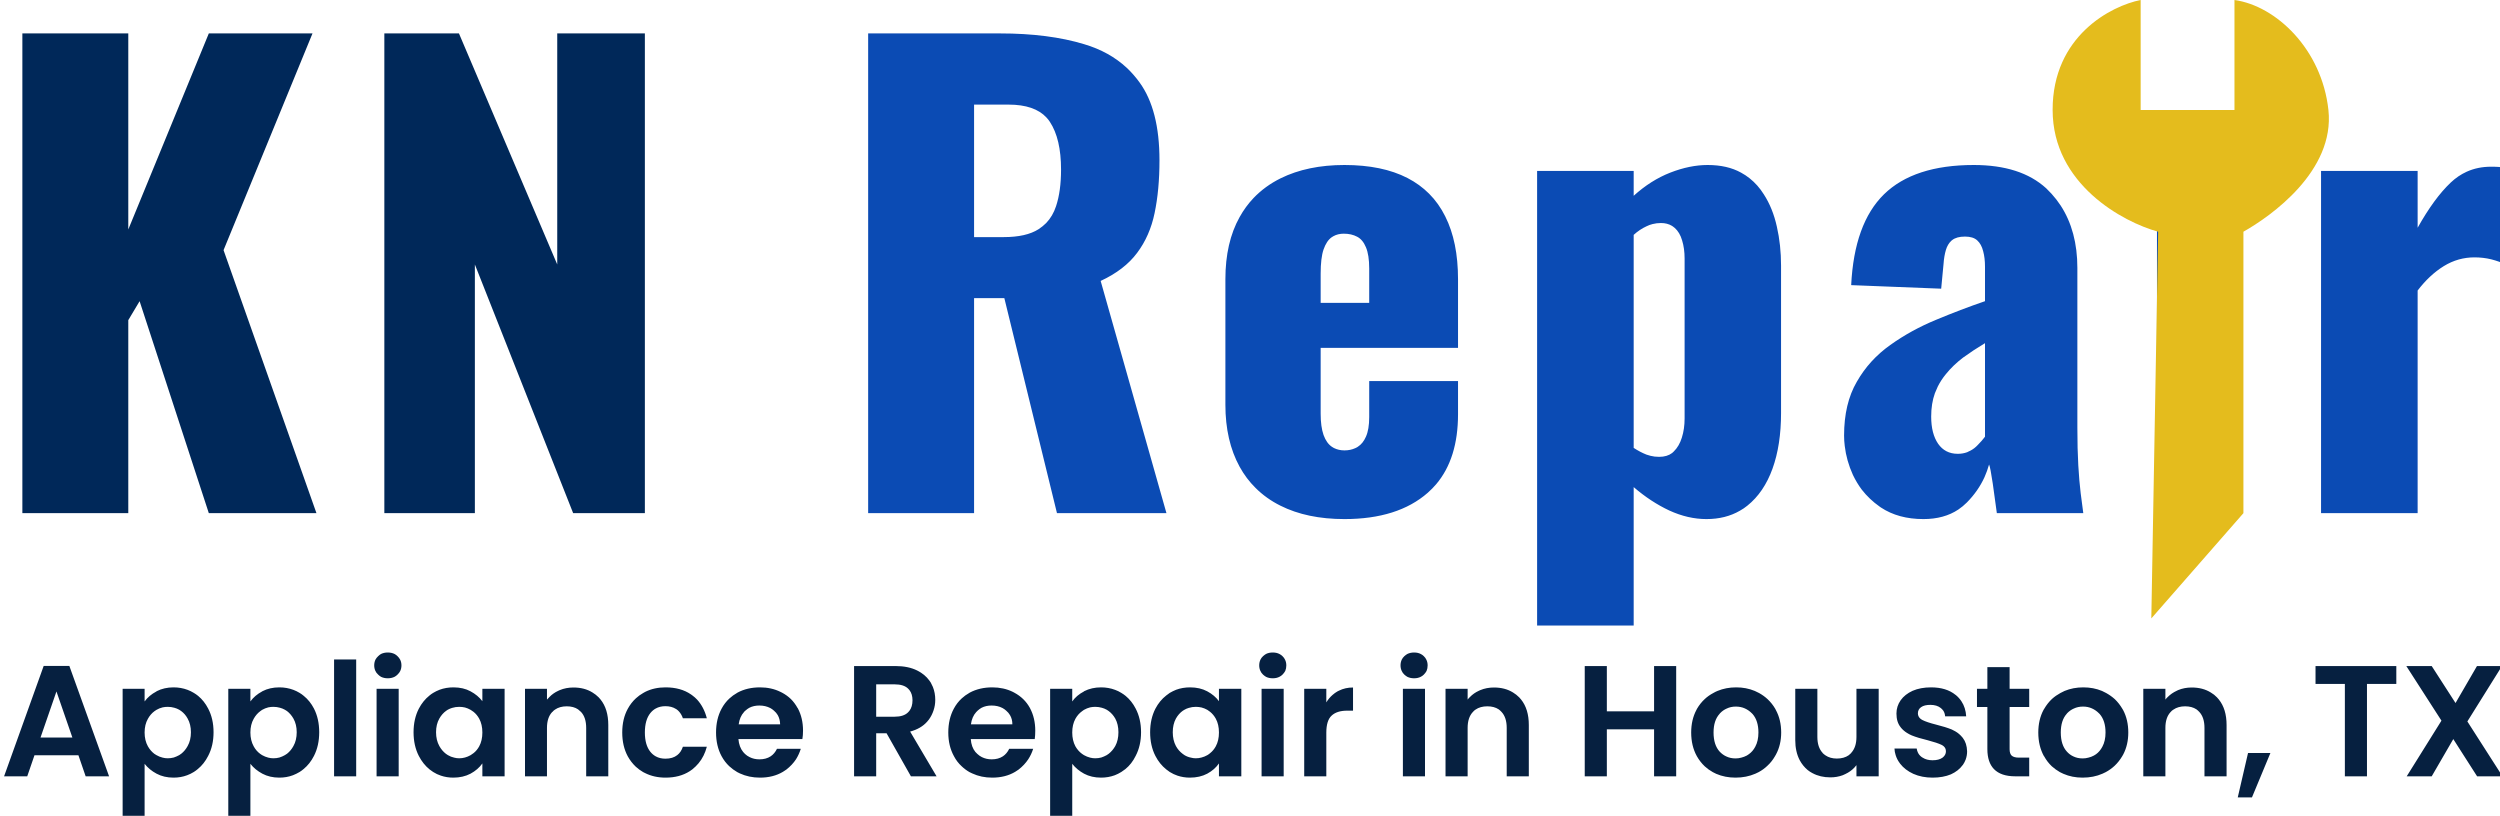<svg width="190" height="62" viewBox="0 0 190 62" fill="none" xmlns="http://www.w3.org/2000/svg" xmlns:xlink="http://www.w3.org/1999/xlink">
	<desc>
			Created with Pixso.
	</desc>
	<defs>
		<clipPath id="clip99_53">
			<rect id="logo" width="190" height="62" fill="white" fill-opacity="0"/>
		</clipPath>
	</defs>
	<g clip-path="url(#clip99_53)">
		<path id="KN Repair" d="M1.7 2.54L1.7 39L9.75 39L9.75 24.33L10.61 22.89L15.87 39L24.05 39L16.99 19.01L23.75 2.54L15.87 2.54L9.75 17.44L9.75 2.54L1.7 2.54ZM29.21 2.54L29.21 39L36.09 39L36.09 20.1L43.56 39L49.01 39L49.01 2.54L42.35 2.54L42.35 20.1L34.88 2.54L29.21 2.54Z" fill="#002859" fill-opacity="1" fill-rule="evenodd"/>
		<path id="KN Repair" d="M65.98 2.54L65.98 39L74.03 39L74.03 22.66L76.33 22.66L80.33 39L88.65 39L83.65 21.35Q85.46 20.51 86.42 19.22Q87.39 17.93 87.75 16.19Q88.12 14.43 88.12 12.18Q88.12 8.35 86.61 6.27Q86.17 5.66 85.64 5.16Q84.32 3.93 82.4 3.36Q79.7 2.54 76.01 2.54L65.98 2.54ZM76.28 18.02L74.03 18.02L74.03 7.95L76.65 7.95Q78.63 7.95 79.54 8.94Q79.68 9.09 79.79 9.26Q80.64 10.55 80.64 12.89Q80.64 14.52 80.26 15.67Q80.01 16.43 79.51 16.95Q79.25 17.21 78.93 17.42Q77.99 18.02 76.28 18.02ZM163.89 9.01L163.89 13.31L170.12 13.31L170.12 9.01L163.89 9.01ZM97.31 38.43Q99.34 39.45 102.18 39.45Q106.23 39.45 108.51 37.45Q108.86 37.14 109.15 36.8Q110.81 34.84 110.81 31.48L110.81 28.96L104.06 28.96L104.06 31.7Q104.06 32.64 103.81 33.19Q103.59 33.7 103.2 33.95Q103.17 33.97 103.14 33.99Q103.07 34.02 103 34.06Q102.63 34.23 102.18 34.23Q101.74 34.23 101.38 34.05Q101.3 34.01 101.23 33.96Q100.82 33.69 100.59 33.06Q100.37 32.43 100.37 31.44L100.37 26.44L110.81 26.44L110.81 21.22Q110.81 18.38 109.84 16.45Q109.35 15.46 108.61 14.72Q107.9 14.01 106.97 13.53Q105.05 12.54 102.18 12.54Q99.38 12.54 97.33 13.55Q96.14 14.14 95.27 15.05Q94.66 15.69 94.21 16.5Q93.13 18.43 93.13 21.22L93.13 30.76Q93.13 33.5 94.21 35.47Q94.71 36.38 95.42 37.08Q96.23 37.89 97.31 38.43ZM116.82 12.99L116.82 47.54L124.16 47.54L124.16 37.02Q125.46 38.14 126.87 38.8Q128.29 39.45 129.69 39.45Q131.14 39.45 132.24 38.81Q132.53 38.65 132.8 38.43Q134.06 37.42 134.71 35.62Q135.36 33.82 135.36 31.39L135.36 20.19Q135.36 18.62 135.04 17.22Q134.73 15.82 134.05 14.77Q133.6 14.05 132.97 13.55Q132.67 13.31 132.32 13.12Q131.27 12.54 129.78 12.54Q128.43 12.54 126.94 13.12Q125.46 13.7 124.16 14.88L124.16 12.99L116.82 12.99ZM142.95 38.57Q144.28 39.45 146.18 39.45Q147.75 39.45 148.84 38.72Q149.18 38.49 149.48 38.19Q150.34 37.32 150.82 36.27Q151.03 35.8 151.17 35.3Q151.27 35.53 151.45 36.75Q151.62 37.96 151.76 39L158.33 39Q158.25 38.37 158.13 37.47Q158.02 36.57 157.95 35.36Q157.88 34.14 157.88 32.51L157.88 20.36Q157.88 17.57 156.61 15.62Q156.3 15.15 155.92 14.73Q155.72 14.51 155.51 14.31Q153.57 12.54 150.01 12.54Q145.46 12.54 143.18 14.77Q140.92 16.99 140.69 21.67L147.53 21.94L147.71 20.05Q147.75 19.46 147.89 18.99Q148.02 18.56 148.3 18.3Q148.33 18.27 148.36 18.25Q148.7 17.98 149.34 17.98Q149.96 17.98 150.27 18.27Q150.59 18.56 150.72 19.09Q150.86 19.6 150.86 20.27L150.86 22.89Q149.02 23.52 147.13 24.31Q145.24 25.09 143.66 26.22Q142.87 26.78 142.23 27.48Q141.6 28.17 141.12 29.01Q140.15 30.67 140.15 33.1Q140.15 33.5 140.2 33.89Q140.33 35.01 140.82 36.09Q141.11 36.7 141.5 37.22Q142.07 37.95 142.85 38.5Q142.9 38.53 142.95 38.57ZM176.4 12.99L176.4 39L183.74 39L183.74 22.08Q184.64 20.9 185.72 20.23Q186.27 19.89 186.87 19.72Q187.45 19.56 188.06 19.56Q188.73 19.56 189.34 19.71Q189.95 19.87 190.45 20.1L190.45 12.8Q190.23 12.72 189.95 12.69Q189.68 12.67 189.32 12.67Q188.31 12.67 187.47 13.05Q186.81 13.35 186.26 13.87Q185 15.06 183.74 17.31L183.74 12.99L176.4 12.99ZM127.08 34.43Q126.7 34.72 126.09 34.72Q125.92 34.72 125.75 34.7Q125.44 34.66 125.13 34.55Q124.65 34.36 124.16 34.04L124.16 17.85Q124.61 17.44 125.13 17.2Q125.35 17.09 125.59 17.03Q125.9 16.95 126.23 16.95Q126.71 16.95 127.06 17.16Q127.16 17.22 127.26 17.31Q127.26 17.31 127.27 17.31Q127.67 17.67 127.84 18.27Q128.03 18.88 128.03 19.65L128.03 31.8Q128.03 32.6 127.82 33.26Q127.62 33.91 127.21 34.31Q127.15 34.38 127.08 34.43ZM163.93 17.04L163.93 39L170.12 39L170.12 17.04L163.93 17.04ZM104.06 23.02L100.37 23.02L100.37 20.81Q100.37 19.6 100.59 18.96Q100.82 18.3 101.21 18.03Q101.27 17.99 101.34 17.95Q101.68 17.76 102.13 17.76Q102.71 17.76 103.14 17.99L103.14 17.99Q103.57 18.21 103.81 18.79Q104.06 19.37 104.06 20.41L104.06 23.02ZM149.5 34.37Q149.17 34.49 148.79 34.49Q148.3 34.49 147.92 34.29Q147.56 34.1 147.3 33.73Q146.77 32.96 146.77 31.66Q146.77 30.67 147.05 29.89Q147.15 29.63 147.27 29.38Q147.52 28.88 147.89 28.43Q148.44 27.75 149.19 27.18Q149.96 26.62 150.86 26.08L150.86 33.19Q150.63 33.5 150.31 33.82Q150.06 34.09 149.75 34.25Q149.69 34.29 149.62 34.31Q149.56 34.34 149.5 34.37Z" fill="#0B4BB4" fill-opacity="1" fill-rule="evenodd"/>
		<path id="Appliance Repair in Houston, TX" d="M28.96 51.44Q29.19 51.55 29.47 51.55Q29.77 51.55 30 51.43Q30.11 51.37 30.21 51.27Q30.35 51.14 30.42 50.99Q30.51 50.8 30.51 50.57Q30.51 50.34 30.42 50.15Q30.34 49.99 30.21 49.87Q30.11 49.77 30 49.71Q29.77 49.59 29.47 49.59Q29.19 49.59 28.96 49.7Q28.84 49.77 28.74 49.87Q28.61 49.99 28.53 50.14Q28.44 50.34 28.44 50.57Q28.44 50.8 28.53 50.99Q28.6 51.15 28.74 51.27Q28.84 51.37 28.96 51.44ZM96.22 51.44Q96.44 51.55 96.73 51.55Q97.03 51.55 97.25 51.43Q97.37 51.37 97.47 51.27Q97.6 51.14 97.68 50.99Q97.76 50.8 97.76 50.57Q97.76 50.34 97.67 50.15Q97.6 49.99 97.47 49.87Q97.37 49.77 97.25 49.71Q97.03 49.59 96.73 49.59Q96.44 49.59 96.22 49.7Q96.1 49.77 95.99 49.87Q95.86 49.99 95.79 50.14Q95.7 50.34 95.7 50.57Q95.7 50.8 95.79 50.99Q95.86 51.15 95.99 51.27Q96.1 51.37 96.22 51.44ZM106.96 51.44Q107.19 51.55 107.47 51.55Q107.77 51.55 107.99 51.43Q108.11 51.37 108.21 51.27Q108.34 51.14 108.42 50.99Q108.5 50.8 108.5 50.57Q108.5 50.34 108.41 50.15Q108.34 49.99 108.21 49.87Q108.11 49.77 107.99 49.71Q107.77 49.59 107.47 49.59Q107.19 49.59 106.96 49.7Q106.84 49.77 106.73 49.87Q106.6 49.99 106.53 50.14Q106.44 50.34 106.44 50.57Q106.44 50.8 106.53 50.99Q106.6 51.15 106.73 51.27Q106.84 51.37 106.96 51.44ZM27.07 59L27.07 50.12L25.39 50.12L25.39 59L27.07 59ZM2.62 57.4L5.96 57.4L6.51 59L8.29 59L5.27 50.61L3.32 50.61L0.31 59L2.07 59L2.62 57.4ZM67.38 55.73L69.23 59L71.18 59L69.17 55.6Q69.99 55.38 70.46 54.85Q70.54 54.77 70.6 54.68Q70.83 54.36 70.95 53.99Q71.08 53.61 71.08 53.19Q71.08 52.66 70.9 52.21Q70.83 52.04 70.74 51.88Q70.69 51.8 70.63 51.72Q70.29 51.25 69.71 50.96Q69.03 50.62 68.06 50.62L64.91 50.62L64.91 59L66.59 59L66.59 55.73L67.38 55.73ZM127.39 59L127.39 50.62L125.71 50.62L125.71 54.06L122.12 54.06L122.12 50.62L120.44 50.62L120.44 59L122.12 59L122.12 55.43L125.71 55.43L125.71 59L127.39 59ZM182.12 51.98L182.12 50.62L175.98 50.62L175.98 51.98L178.21 51.98L178.21 59L179.89 59L179.89 51.98L182.12 51.98ZM186.45 56.17L188.26 59L190.19 59L187.52 54.83L190.15 50.62L188.25 50.62L186.62 53.43L184.81 50.62L182.88 50.62L185.55 54.77L182.91 59L184.81 59L186.45 56.17ZM152.73 56.94L152.73 53.73L154.22 53.73L154.22 52.35L152.73 52.35L152.73 50.7L151.04 50.7L151.04 52.35L150.25 52.35L150.25 53.73L151.04 53.73L151.04 56.93Q151.04 57.93 151.54 58.45Q152.07 59 153.16 59L154.22 59L154.22 57.58L153.44 57.58Q153.06 57.58 152.89 57.43Q152.73 57.28 152.73 56.94ZM67.99 54.47L66.59 54.47L66.59 52.01L67.99 52.01Q68.68 52.01 69.01 52.33Q69.07 52.38 69.12 52.45Q69.35 52.75 69.35 53.22Q69.35 53.72 69.11 54.03Q69.07 54.09 69.01 54.14Q68.68 54.47 67.99 54.47ZM11.89 52.55Q11.32 52.85 10.99 53.31L10.99 52.35L9.32 52.35L9.32 62.16L10.99 62.16L10.99 58.05Q11.34 58.5 11.9 58.8Q12.46 59.1 13.19 59.1Q13.74 59.1 14.22 58.92Q14.49 58.82 14.73 58.67Q14.89 58.57 15.03 58.45Q15.51 58.06 15.82 57.45Q16.23 56.67 16.23 55.65Q16.23 54.63 15.82 53.85Q15.52 53.27 15.06 52.89Q14.9 52.76 14.73 52.66Q14.5 52.52 14.26 52.43Q13.76 52.24 13.19 52.24Q12.48 52.24 11.91 52.53Q11.9 52.54 11.89 52.55ZM19.92 52.55Q19.36 52.85 19.03 53.31L19.03 52.35L17.35 52.35L17.35 62.16L19.03 62.16L19.03 58.05Q19.38 58.5 19.94 58.8Q20.5 59.1 21.23 59.1Q21.78 59.1 22.26 58.92Q22.52 58.82 22.77 58.67Q22.93 58.57 23.07 58.45Q23.55 58.06 23.86 57.45Q24.26 56.67 24.26 55.65Q24.26 54.63 23.86 53.85Q23.56 53.27 23.09 52.89Q22.94 52.76 22.77 52.66Q22.54 52.52 22.3 52.43Q21.8 52.24 21.23 52.24Q20.51 52.24 19.95 52.53Q19.94 52.54 19.92 52.55ZM31.83 53.86Q31.43 54.64 31.43 55.65Q31.43 56.67 31.83 57.45Q32.15 58.07 32.64 58.47Q32.78 58.58 32.92 58.67Q33.2 58.85 33.51 58.95Q33.95 59.1 34.45 59.1Q35.19 59.1 35.76 58.8Q36.33 58.49 36.66 58.02L36.66 59L38.35 59L38.35 52.35L36.66 52.35L36.66 53.29Q36.32 52.84 35.76 52.54Q35.21 52.24 34.46 52.24Q33.9 52.24 33.41 52.42Q33.15 52.52 32.92 52.66Q32.77 52.75 32.64 52.86Q32.15 53.25 31.83 53.86ZM47.71 53.87Q47.29 54.64 47.29 55.67Q47.29 56.7 47.71 57.48Q47.96 57.93 48.32 58.27Q48.57 58.5 48.88 58.68Q48.95 58.72 49.02 58.75Q49.71 59.1 50.58 59.1Q51.66 59.1 52.42 58.61Q52.52 58.55 52.62 58.47Q52.88 58.26 53.09 58.01Q53.53 57.48 53.72 56.75L51.9 56.75Q51.76 57.17 51.47 57.39Q51.13 57.66 50.57 57.66Q50.15 57.66 49.83 57.48Q49.6 57.35 49.43 57.14Q49.01 56.62 49.01 55.67Q49.01 54.71 49.43 54.19Q49.61 53.97 49.83 53.85Q50.15 53.67 50.57 53.67Q51.04 53.67 51.37 53.88Q51.4 53.9 51.42 53.91Q51.52 53.98 51.6 54.07Q51.8 54.29 51.9 54.59L53.72 54.59Q53.5 53.74 52.98 53.17Q52.82 53 52.63 52.86Q52.57 52.82 52.52 52.78Q51.74 52.24 50.58 52.24Q49.72 52.24 49.04 52.58Q48.96 52.62 48.88 52.67Q48.58 52.84 48.33 53.07Q47.96 53.41 47.71 53.87ZM60.98 56.17Q61.03 55.89 61.03 55.53Q61.03 54.58 60.64 53.84Q60.63 53.82 60.61 53.8Q60.4 53.42 60.11 53.13Q59.82 52.85 59.45 52.65Q59.38 52.61 59.31 52.58Q58.62 52.24 57.76 52.24Q56.79 52.24 56.05 52.64Q56.03 52.65 56.02 52.66Q55.7 52.84 55.44 53.08Q55.08 53.41 54.84 53.86Q54.42 54.64 54.42 55.67Q54.42 56.69 54.84 57.47Q55.08 57.91 55.42 58.23Q55.7 58.49 56.03 58.68Q56.13 58.73 56.23 58.78Q56.92 59.1 57.76 59.1Q58.76 59.1 59.5 58.66Q59.63 58.58 59.76 58.49Q60.21 58.14 60.5 57.7Q60.73 57.33 60.86 56.91L59.05 56.91Q58.87 57.28 58.57 57.48Q58.22 57.71 57.72 57.71Q57.3 57.71 56.97 57.54Q56.78 57.45 56.62 57.3Q56.55 57.23 56.48 57.15Q56.17 56.77 56.12 56.17L60.98 56.17ZM78.64 56.17Q78.68 55.89 78.68 55.53Q78.68 54.58 78.29 53.84Q78.28 53.82 78.27 53.8Q78.06 53.42 77.76 53.13Q77.47 52.85 77.1 52.65Q77.04 52.61 76.97 52.58Q76.27 52.24 75.41 52.24Q74.45 52.24 73.7 52.64Q73.68 52.65 73.67 52.66Q73.35 52.84 73.09 53.08Q72.73 53.41 72.49 53.86Q72.07 54.64 72.07 55.67Q72.07 56.69 72.5 57.47Q72.73 57.91 73.08 58.23Q73.35 58.49 73.68 58.68Q73.78 58.73 73.89 58.78Q74.57 59.1 75.41 59.1Q76.41 59.1 77.15 58.66Q77.28 58.58 77.41 58.49Q77.86 58.14 78.15 57.7Q78.39 57.33 78.52 56.91L76.7 56.91Q76.52 57.28 76.22 57.48Q75.87 57.71 75.37 57.71Q74.96 57.71 74.62 57.54Q74.44 57.45 74.28 57.3Q74.2 57.23 74.13 57.15Q73.82 56.77 73.78 56.17L78.64 56.17ZM82.38 52.55Q81.81 52.85 81.49 53.31L81.49 52.35L79.81 52.35L79.81 62.16L81.49 62.16L81.49 58.05Q81.84 58.5 82.39 58.8Q82.95 59.1 83.68 59.1Q84.23 59.1 84.72 58.92Q84.98 58.82 85.22 58.67Q85.38 58.57 85.53 58.45Q86.01 58.06 86.31 57.45Q86.72 56.67 86.72 55.65Q86.72 54.63 86.31 53.85Q86.01 53.27 85.55 52.89Q85.39 52.76 85.22 52.66Q85 52.52 84.75 52.43Q84.25 52.24 83.68 52.24Q82.97 52.24 82.4 52.53Q82.39 52.54 82.38 52.55ZM87.81 53.86Q87.41 54.64 87.41 55.65Q87.41 56.67 87.81 57.45Q88.13 58.07 88.63 58.47Q88.76 58.58 88.9 58.67Q89.19 58.85 89.49 58.95Q89.94 59.1 90.43 59.1Q91.18 59.1 91.75 58.8Q92.32 58.49 92.64 58.02L92.64 59L94.34 59L94.34 52.35L92.64 52.35L92.64 53.29Q92.31 52.84 91.75 52.54Q91.19 52.24 90.45 52.24Q89.88 52.24 89.39 52.42Q89.14 52.52 88.9 52.66Q88.76 52.75 88.63 52.86Q88.13 53.25 87.81 53.86ZM130.43 58.81Q131.1 59.1 131.9 59.1Q132.72 59.1 133.41 58.8Q133.53 58.74 133.66 58.68Q134.03 58.48 134.32 58.2Q134.66 57.89 134.9 57.47Q134.95 57.4 134.98 57.33Q135.37 56.6 135.37 55.67Q135.37 54.71 134.97 53.97Q134.94 53.92 134.92 53.87Q134.68 53.46 134.34 53.14Q134.05 52.87 133.69 52.67Q133.53 52.58 133.36 52.51Q132.71 52.24 131.95 52.24Q131.18 52.24 130.53 52.51Q130.36 52.58 130.21 52.67Q129.85 52.86 129.57 53.12Q129.22 53.44 128.97 53.87Q128.95 53.91 128.93 53.95Q128.53 54.7 128.53 55.67Q128.53 56.69 128.96 57.47L128.96 57.47Q129.21 57.91 129.56 58.24Q129.83 58.49 130.17 58.68Q130.3 58.75 130.43 58.81ZM145.41 58.81Q146.06 59.1 146.88 59.1Q147.67 59.1 148.27 58.85Q148.84 58.59 149.16 58.15Q149.17 58.14 149.18 58.13Q149.31 57.94 149.39 57.73Q149.5 57.43 149.5 57.1Q149.48 56.48 149.18 56.09Q149.16 56.06 149.14 56.04Q148.9 55.75 148.6 55.58Q148.47 55.5 148.33 55.44Q147.86 55.25 147.14 55.07Q146.43 54.89 146.1 54.72Q145.89 54.61 145.81 54.44Q145.76 54.34 145.76 54.21Q145.76 54.05 145.83 53.93Q145.89 53.82 146.01 53.74Q146.25 53.57 146.71 53.57Q147.2 53.57 147.5 53.81Q147.61 53.9 147.69 54.01Q147.81 54.19 147.83 54.44L149.43 54.44Q149.39 53.78 149.07 53.3Q148.9 53.04 148.65 52.83Q148.64 52.82 148.62 52.81Q147.92 52.24 146.76 52.24Q145.96 52.24 145.36 52.5Q144.77 52.77 144.45 53.22L144.45 53.22Q144.29 53.45 144.21 53.7Q144.13 53.95 144.13 54.23Q144.13 54.88 144.45 55.27Q144.46 55.29 144.47 55.3Q144.67 55.54 144.93 55.7Q145.1 55.81 145.29 55.89Q145.76 56.08 146.51 56.26Q147.23 56.45 147.56 56.61Q147.76 56.71 147.84 56.87Q147.89 56.97 147.89 57.1Q147.89 57.21 147.85 57.31Q147.78 57.47 147.62 57.59Q147.35 57.78 146.87 57.78Q146.43 57.78 146.12 57.58Q146.08 57.56 146.04 57.53Q145.84 57.38 145.75 57.17Q145.69 57.04 145.67 56.89L143.98 56.89Q143.99 57.15 144.07 57.39Q144.17 57.72 144.39 58.01Q144.4 58.02 144.41 58.04Q144.78 58.52 145.41 58.81ZM156.82 58.81Q157.48 59.1 158.28 59.1Q159.11 59.1 159.79 58.8Q159.92 58.74 160.04 58.68Q160.41 58.48 160.71 58.2Q161.04 57.89 161.29 57.47Q161.33 57.4 161.37 57.33Q161.75 56.6 161.75 55.67Q161.75 54.71 161.36 53.97Q161.33 53.92 161.3 53.87Q161.06 53.46 160.73 53.14Q160.43 52.87 160.07 52.67Q159.91 52.58 159.75 52.51Q159.1 52.24 158.33 52.24Q157.56 52.24 156.91 52.51Q156.75 52.58 156.59 52.67Q156.24 52.86 155.95 53.12Q155.61 53.44 155.36 53.87Q155.34 53.91 155.31 53.95Q154.91 54.7 154.91 55.67Q154.91 56.69 155.34 57.47L155.35 57.47Q155.59 57.91 155.94 58.24Q156.22 58.49 156.55 58.68Q156.68 58.75 156.82 58.81ZM45.03 52.63Q44.42 52.25 43.58 52.25Q43.02 52.25 42.54 52.45Q42.49 52.47 42.43 52.5Q42.04 52.68 41.76 52.97Q41.66 53.06 41.57 53.17L41.57 52.35L39.9 52.35L39.9 59L41.57 59L41.57 55.32Q41.57 54.54 41.96 54.12Q41.97 54.11 41.98 54.11Q42.07 54 42.18 53.93Q42.54 53.68 43.07 53.68Q43.59 53.68 43.93 53.91Q44.05 54 44.16 54.11Q44.55 54.53 44.55 55.32L44.55 59L46.23 59L46.23 55.1Q46.23 53.89 45.64 53.16Q45.57 53.08 45.5 53Q45.28 52.78 45.03 52.63ZM101.28 52.81Q101 53.05 100.8 53.38L100.8 52.35L99.12 52.35L99.12 59L100.8 59L100.8 55.68Q100.8 54.76 101.2 54.39Q101.6 54.01 102.39 54.01L102.83 54.01L102.83 52.25Q102.24 52.25 101.76 52.49Q101.7 52.52 101.64 52.55Q101.45 52.66 101.28 52.81ZM114.99 52.63Q114.38 52.25 113.54 52.25Q112.98 52.25 112.5 52.45Q112.45 52.47 112.39 52.5Q112 52.68 111.72 52.97Q111.62 53.06 111.54 53.17L111.54 52.35L109.86 52.35L109.86 59L111.54 59L111.54 55.32Q111.54 54.54 111.93 54.12Q111.93 54.11 111.94 54.11Q112.03 54 112.14 53.93Q112.5 53.68 113.04 53.68Q113.55 53.68 113.9 53.91Q114.02 54 114.12 54.11Q114.51 54.53 114.51 55.32L114.51 59L116.19 59L116.19 55.1Q116.19 53.89 115.6 53.16Q115.53 53.08 115.46 53Q115.24 52.78 114.99 52.63ZM168.02 52.63Q167.41 52.25 166.57 52.25Q166.01 52.25 165.53 52.45Q165.48 52.47 165.43 52.5Q165.04 52.68 164.75 52.97Q164.65 53.06 164.57 53.17L164.57 52.35L162.89 52.35L162.89 59L164.57 59L164.57 55.32Q164.57 54.54 164.96 54.12Q164.96 54.11 164.97 54.11Q165.06 54 165.18 53.93Q165.54 53.68 166.07 53.68Q166.58 53.68 166.93 53.91Q167.05 54 167.15 54.11Q167.54 54.53 167.54 55.32L167.54 59L169.22 59L169.22 55.1Q169.22 53.89 168.63 53.16Q168.56 53.08 168.49 53Q168.28 52.78 168.02 52.63ZM30.3 59L30.3 52.35L28.62 52.35L28.62 59L30.3 59ZM97.56 59L97.56 52.35L95.88 52.35L95.88 59L97.56 59ZM108.3 59L108.3 52.35L106.62 52.35L106.62 59L108.3 59ZM142.78 59L142.78 52.35L141.09 52.35L141.09 56.01Q141.09 56.79 140.69 57.22L140.69 57.23Q140.6 57.32 140.5 57.4Q140.14 57.65 139.6 57.65Q139.09 57.65 138.74 57.41Q138.62 57.33 138.52 57.23L138.52 57.22Q138.12 56.79 138.12 56.01L138.12 52.35L136.44 52.35L136.44 56.25Q136.44 57.13 136.78 57.78Q137.02 58.22 137.38 58.52Q137.54 58.65 137.73 58.75Q137.74 58.75 137.75 58.76Q138.34 59.08 139.11 59.08Q139.6 59.08 140.04 58.92Q140.14 58.88 140.24 58.83Q140.65 58.64 140.94 58.33Q141.02 58.25 141.09 58.15L141.09 59L142.78 59ZM4.29 52.55L5.5 56.05L3.08 56.05L4.29 52.55ZM59.11 54.35Q59.28 54.65 59.29 55.05L56.14 55.05Q56.22 54.47 56.54 54.12Q56.59 54.05 56.66 54Q56.79 53.88 56.95 53.79Q57.28 53.62 57.71 53.62Q58.17 53.62 58.54 53.81Q58.69 53.89 58.82 54.01Q59 54.16 59.11 54.35ZM76.76 54.35Q76.94 54.65 76.94 55.05L73.79 55.05Q73.87 54.47 74.19 54.12Q74.25 54.05 74.31 54Q74.44 53.88 74.6 53.79Q74.93 53.62 75.36 53.62Q75.83 53.62 76.19 53.81Q76.34 53.89 76.47 54.01Q76.65 54.16 76.76 54.35ZM132.34 57.58Q132.13 57.64 131.9 57.64Q131.5 57.64 131.18 57.48Q130.92 57.36 130.7 57.13Q130.23 56.62 130.23 55.67Q130.23 54.75 130.69 54.25Q130.7 54.23 130.72 54.21Q130.95 53.97 131.23 53.85Q131.54 53.7 131.92 53.7Q132.3 53.7 132.61 53.84Q132.9 53.97 133.14 54.21Q133.17 54.24 133.2 54.27Q133.64 54.78 133.64 55.67Q133.64 56.31 133.4 56.75Q133.21 57.11 132.91 57.32Q132.84 57.37 132.76 57.42Q132.55 57.53 132.34 57.58ZM158.72 57.58Q158.51 57.64 158.28 57.64Q157.88 57.64 157.56 57.48Q157.3 57.36 157.09 57.13Q156.62 56.62 156.62 55.67Q156.62 54.75 157.07 54.25Q157.09 54.23 157.1 54.21Q157.33 53.97 157.61 53.85Q157.92 53.7 158.31 53.7Q158.68 53.7 158.99 53.84Q159.28 53.97 159.52 54.21Q159.55 54.24 159.58 54.27Q160.02 54.78 160.02 55.67Q160.02 56.31 159.78 56.75Q159.59 57.11 159.3 57.32Q159.22 57.37 159.14 57.42Q158.94 57.53 158.72 57.58ZM14.26 54.61Q14.51 55.05 14.51 55.65Q14.51 56.26 14.26 56.7Q14.07 57.05 13.78 57.28Q13.7 57.34 13.62 57.39Q13.42 57.5 13.21 57.57Q12.98 57.63 12.75 57.63Q12.55 57.63 12.36 57.58Q12.11 57.52 11.89 57.39Q11.81 57.35 11.73 57.29Q11.44 57.07 11.24 56.72Q10.99 56.27 10.99 55.67Q10.99 55.07 11.24 54.63Q11.44 54.27 11.74 54.05Q11.81 53.99 11.89 53.95Q12.11 53.82 12.36 53.76Q12.55 53.72 12.75 53.72Q13.01 53.72 13.25 53.79Q13.44 53.84 13.62 53.94Q13.7 53.99 13.77 54.04Q14.07 54.26 14.26 54.61ZM22.3 54.61Q22.55 55.05 22.55 55.65Q22.55 56.26 22.3 56.7Q22.11 57.05 21.82 57.28Q21.74 57.34 21.65 57.39Q21.46 57.5 21.24 57.57Q21.02 57.63 20.78 57.63Q20.58 57.63 20.39 57.58Q20.15 57.52 19.92 57.39Q19.84 57.35 19.77 57.29Q19.47 57.07 19.28 56.72Q19.03 56.27 19.03 55.67Q19.03 55.07 19.28 54.63Q19.48 54.27 19.78 54.05Q19.85 53.99 19.92 53.95Q20.15 53.82 20.39 53.76Q20.58 53.72 20.78 53.72Q21.04 53.72 21.28 53.79Q21.47 53.84 21.65 53.94Q21.73 53.99 21.81 54.04Q22.1 54.26 22.3 54.61ZM36.42 54.62Q36.66 55.06 36.66 55.67Q36.66 56.28 36.42 56.72Q36.25 57.03 36 57.23Q35.89 57.32 35.77 57.39Q35.56 57.51 35.34 57.57Q35.13 57.63 34.9 57.63Q34.7 57.63 34.52 57.58Q34.27 57.53 34.04 57.39Q33.96 57.34 33.89 57.29Q33.59 57.06 33.39 56.7Q33.14 56.25 33.14 55.65Q33.14 55.05 33.39 54.61Q33.6 54.24 33.91 54.02Q33.97 53.98 34.03 53.94Q34.19 53.85 34.36 53.8Q34.62 53.72 34.9 53.72Q35.13 53.72 35.34 53.77Q35.56 53.83 35.77 53.95Q35.89 54.02 35.99 54.1Q36.25 54.31 36.42 54.62ZM84.76 54.61Q85 55.05 85 55.65Q85 56.26 84.76 56.7Q84.56 57.05 84.27 57.28Q84.19 57.34 84.11 57.39Q83.91 57.5 83.7 57.57Q83.48 57.63 83.24 57.63Q83.04 57.63 82.85 57.58Q82.61 57.52 82.38 57.39Q82.3 57.35 82.23 57.29Q81.93 57.07 81.73 56.72Q81.49 56.27 81.49 55.67Q81.49 55.07 81.73 54.63Q81.93 54.27 82.24 54.05Q82.31 53.99 82.38 53.95Q82.61 53.82 82.85 53.76Q83.04 53.72 83.24 53.72Q83.5 53.72 83.74 53.79Q83.93 53.84 84.11 53.94Q84.19 53.99 84.26 54.04Q84.56 54.26 84.76 54.61ZM92.4 54.62Q92.64 55.06 92.64 55.67Q92.64 56.28 92.4 56.72Q92.23 57.03 91.98 57.23Q91.88 57.32 91.76 57.39Q91.55 57.51 91.32 57.57Q91.11 57.63 90.88 57.63Q90.69 57.63 90.51 57.58Q90.25 57.53 90.02 57.39Q89.95 57.34 89.88 57.29Q89.57 57.06 89.37 56.7Q89.13 56.25 89.13 55.65Q89.13 55.05 89.37 54.61Q89.58 54.24 89.89 54.02Q89.95 53.98 90.02 53.94Q90.17 53.85 90.35 53.8Q90.6 53.72 90.88 53.72Q91.11 53.72 91.32 53.77Q91.55 53.83 91.76 53.95Q91.87 54.02 91.97 54.1Q92.23 54.31 92.4 54.62ZM171.15 60.6L172.55 57.23L170.85 57.23L170.07 60.6L171.15 60.6Z" fill="#062040" fill-opacity="1" fill-rule="evenodd"/>
		<path id="Vector 5" d="M163.5 47L164.02 17.61C161.35 16.88 156 14 156 8.36C155.99 2.73 160.46 0.44 162.69 0L162.69 8.36L169.82 8.36L169.82 0C172.97 0.44 176.46 3.73 176.96 8.36C177.46 13 172.58 16.44 170.5 17.61L170.5 39L163.5 47Z" fill="#E4BC1D" fill-opacity="1" fill-rule="evenodd"/>
	</g>
</svg>
